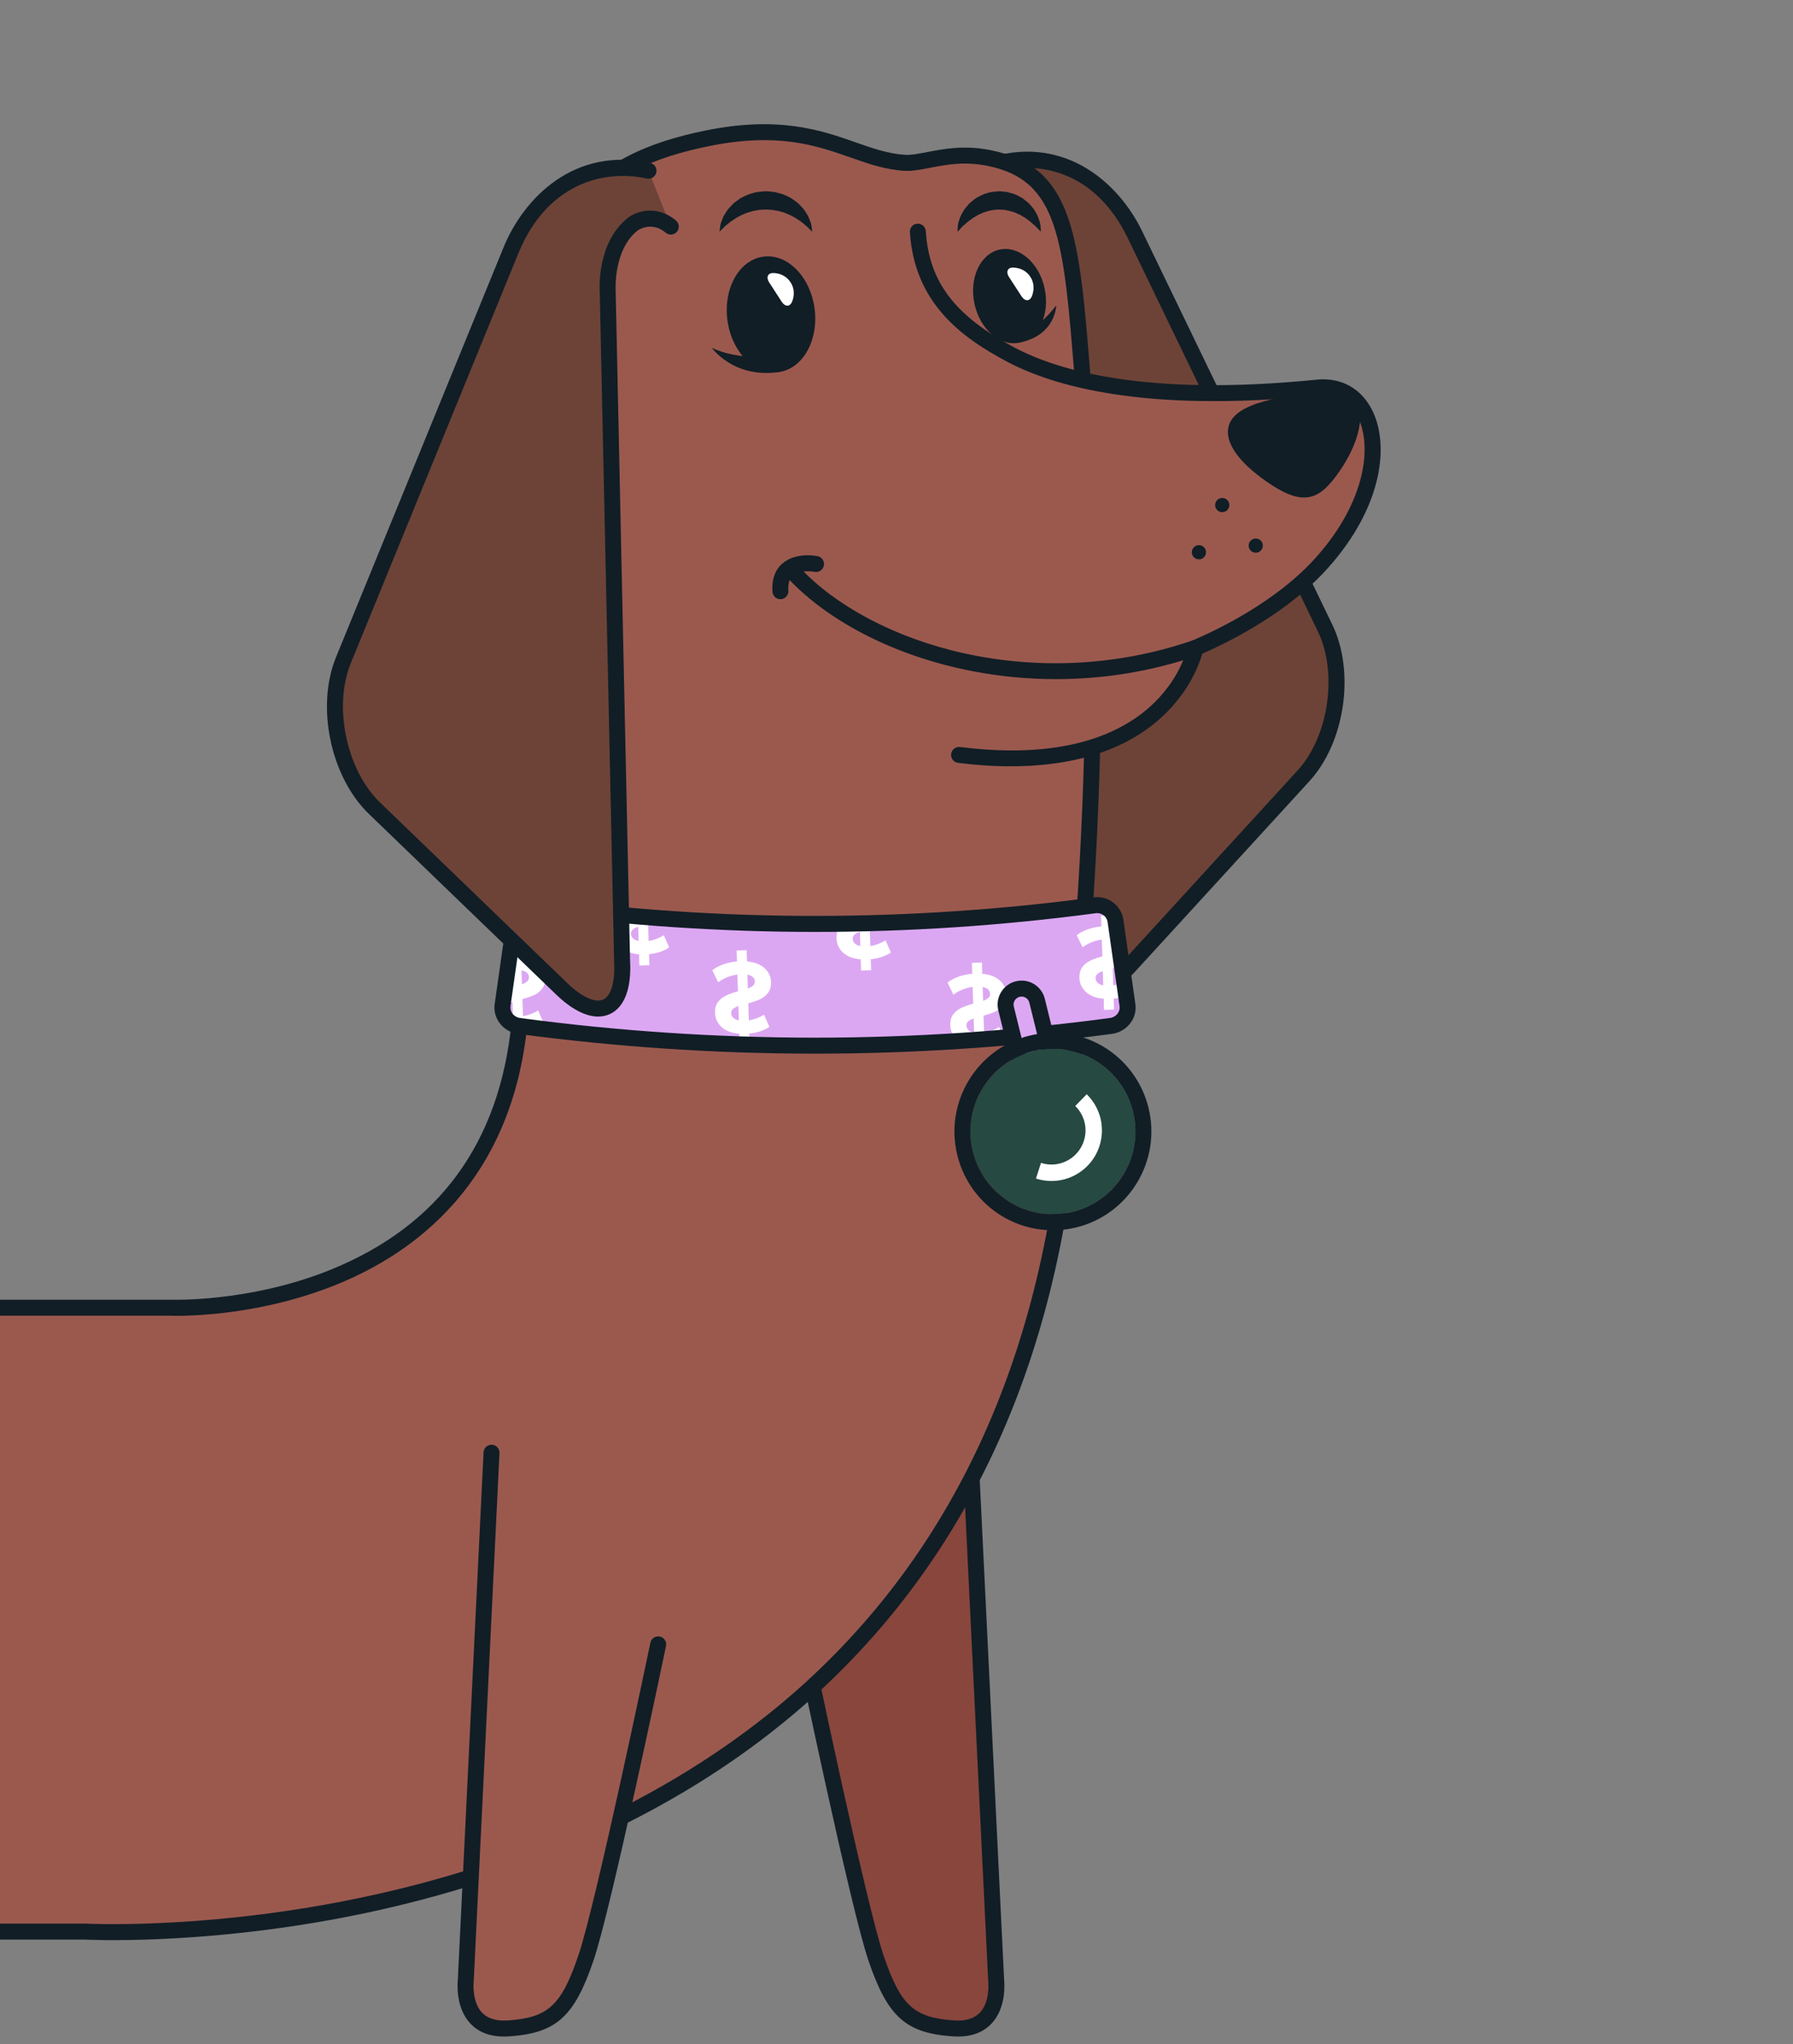 <svg width="401" height="457" viewBox="0 0 401 457" fill="none" xmlns="http://www.w3.org/2000/svg">
<rect x="0" y="0" width="401" height="457" fill="#808080" stroke="none"/>
<g clip-path="url(#clip0_2004_104)">
<path d="M217.032 324.789L222.794 442.87C222.794 442.87 224.158 454.244 213.217 453.491C203.474 452.823 199.951 449.602 195.919 437.759C191.885 425.916 179.755 367.632 179.755 367.632" fill="#89463D"/>
<path d="M214.24 455.314C217.403 455.314 219.922 454.347 221.738 452.431C225.08 448.906 224.648 443.457 224.573 442.729L218.814 324.701C218.766 323.715 217.943 322.95 216.946 323.003C215.962 323.051 215.204 323.89 215.251 324.876L221.012 442.957C221.014 443 221.018 443.042 221.023 443.083C221.027 443.121 221.496 447.51 219.141 449.98C217.878 451.304 215.931 451.888 213.341 451.707C204.361 451.091 201.42 448.376 197.608 437.18C193.656 425.577 181.623 367.848 181.502 367.267C181.301 366.3 180.355 365.683 179.392 365.882C178.428 366.084 177.81 367.031 178.01 367.997C178.507 370.381 190.209 426.525 194.233 438.336C198.514 450.911 202.57 454.552 213.097 455.274C213.486 455.3 213.868 455.314 214.24 455.314Z" fill="#111E26"/>
<path d="M116.164 228.899C109.537 295.217 38.19 292.368 38.19 292.368H-128.076C-128.076 292.368 -172.313 289.759 -198.625 337.284C-222.68 380.731 -206.902 434.994 -160.387 442.982C-160.387 442.982 -168.188 444.958 -165.802 455.489C-163.462 465.817 -111.247 460.468 -82.194 459.501C-51.369 458.476 -48.298 444.634 -59.837 437.789C-71.375 430.947 -123.416 431.89 -123.416 431.89L-123.976 431.846H18.88C18.88 431.846 237.235 444.345 240.421 228.9" fill="#9B594E"/>
<path d="M-137.392 463.529C-127.329 463.529 -115.076 462.955 -101.105 462.197C-94.24 461.825 -87.756 461.472 -82.135 461.286C-57.775 460.475 -53.042 452.155 -52.137 448.616C-50.979 444.082 -53.518 439.459 -58.928 436.25C-60.671 435.216 -63.252 434.353 -66.394 433.633H18.88C19.026 433.644 43.913 434.974 76.498 428.758C106.605 423.012 149.678 409.462 183.902 377.542C221.65 342.335 241.265 292.334 242.203 228.924C242.217 227.938 241.431 227.126 240.446 227.111C239.491 227.089 238.651 227.885 238.636 228.872C237.714 291.258 218.488 340.391 181.491 374.906C162.959 392.196 129.603 414.961 75.937 425.225C43.758 431.378 19.227 430.073 18.981 430.061L-114.337 430.058C-116.151 430.051 -117.754 430.052 -119.097 430.058H-123.977C-124.935 430.058 -125.722 430.816 -125.76 431.776C-125.797 432.735 -125.071 433.552 -124.117 433.627L-123.556 433.671C-123.498 433.675 -123.435 433.677 -123.385 433.676C-122.869 433.669 -71.721 432.819 -60.747 439.327C-56.777 441.681 -54.851 444.823 -55.593 447.73C-56.726 452.166 -64.324 457.117 -82.253 457.714C-87.912 457.903 -94.415 458.254 -101.297 458.628C-115.277 459.386 -131.12 460.245 -143.405 459.863C-161.2 459.311 -163.78 456.344 -164.064 455.093C-166.04 446.362 -160.201 444.777 -159.951 444.715C-159.133 444.508 -158.572 443.757 -158.605 442.912C-158.639 442.067 -159.257 441.361 -160.086 441.22C-178.606 438.04 -193.265 426.97 -201.363 410.051C-211.519 388.832 -209.873 361.281 -197.066 338.15C-183.78 314.153 -165.784 303.473 -153.025 298.739C-139.164 293.598 -128.289 294.147 -128.179 294.153C-128.146 294.155 -128.11 294.156 -128.076 294.156H38.19C38.865 294.183 56.556 294.794 75.361 287.159C92.847 280.061 114.426 264.221 117.938 229.077C118.036 228.095 117.321 227.219 116.341 227.121C115.356 227.027 114.487 227.738 114.388 228.72C111.711 255.512 98.13 274.058 74.022 283.845C55.924 291.193 38.436 290.587 38.262 290.582L-128.027 290.581C-129 290.53 -139.937 290.106 -154.099 295.326C-167.474 300.256 -186.327 311.388 -200.184 336.417C-213.542 360.544 -215.226 389.351 -204.579 411.598C-196.614 428.241 -182.682 439.56 -165.054 443.841C-167.148 445.956 -168.955 449.646 -167.543 455.885C-166.221 461.713 -155.268 463.528 -137.392 463.529Z" fill="#111E26"/>
<path d="M222.396 36.768C238.023 32.316 248.985 42.445 253.812 52.429L296.362 140.428C301.187 150.413 299.015 165.268 291.532 173.444L252.742 215.81C245.258 223.986 239.101 221.596 239.057 210.504L233.046 62.69C233.046 62.69 233.108 52.764 226.559 48.295C225.293 47.431 221.534 46.243 218.249 49.381" fill="#6D4337"/>
<path d="M244.68 222.459C247.537 222.459 250.786 220.592 254.056 217.019L292.847 174.653C300.799 165.965 303.097 150.262 297.968 139.65L255.417 51.65C250.29 41.048 238.438 30.338 221.909 35.049C220.961 35.319 220.412 36.308 220.681 37.258C220.95 38.207 221.939 38.76 222.884 38.488C232.322 35.8 244.977 38.255 252.208 53.209L294.758 141.209C299.226 150.456 297.148 164.665 290.218 172.236L251.428 214.603C248.429 217.878 245.557 219.419 243.754 218.716C241.948 218.015 240.859 214.943 240.841 210.497L234.828 62.619C234.832 62.258 234.814 51.767 227.562 46.819C225.401 45.345 220.811 44.467 217.018 48.09C216.304 48.771 216.278 49.902 216.958 50.617C217.637 51.332 218.765 51.361 219.479 50.677C222.43 47.859 225.525 49.754 225.555 49.775C231.222 53.642 231.263 62.594 231.262 62.684L237.275 210.578C237.298 216.664 239.142 220.762 242.466 222.052C243.171 222.324 243.911 222.459 244.68 222.459Z" fill="#111E26"/>
<path d="M116.164 228.899C124.062 161.92 121.548 145.736 119.193 93.696C117.255 50.899 130.877 36.452 158.24 30.911C182.278 26.044 190.411 35.672 202.326 36.4C206.615 36.661 212.467 33.611 221.071 35.302C239.942 39.01 239.691 55.219 242.84 93.474C242.84 93.474 248.237 157.049 239.941 233.445" fill="#9B594E"/>
<path d="M239.944 235.233C240.842 235.233 241.615 234.555 241.715 233.638C249.935 157.946 244.673 93.959 244.619 93.322C244.379 90.413 244.159 87.629 243.949 84.968C241.358 52.193 240.176 37.234 221.416 33.548C215.596 32.404 211.017 33.291 207.338 34.004C205.422 34.376 203.773 34.692 202.435 34.615C198.661 34.384 195.291 33.202 191.387 31.833C183.771 29.162 174.291 25.838 157.887 29.159C132.072 34.385 115.311 47.374 117.411 93.776C117.72 100.61 118.032 106.826 118.323 112.62C120.263 151.256 121.237 170.65 114.393 228.686C114.277 229.667 114.977 230.556 115.955 230.671C116.939 230.786 117.82 230.087 117.935 229.106C124.815 170.769 123.836 151.276 121.885 112.439C121.595 106.65 121.283 100.441 120.973 93.614C118.981 49.604 133.89 37.663 158.593 32.662C174.037 29.535 182.628 32.549 190.207 35.206C194.188 36.603 197.949 37.922 202.217 38.182C204.001 38.293 205.86 37.931 208.013 37.513C211.564 36.824 215.59 36.044 220.728 37.054C236.832 40.219 237.875 53.4 240.391 85.249C240.602 87.913 240.822 90.701 241.063 93.619C241.117 94.257 246.348 157.919 238.168 233.249C238.062 234.231 238.768 235.112 239.748 235.22C239.814 235.229 239.879 235.233 239.944 235.233Z" fill="#111E26"/>
<path d="M205.272 51.79C206.149 65.23 213.778 72.739 225.997 79.247C248.988 91.488 286.701 87.437 294.708 86.657C308.733 85.293 313.338 107.159 294.515 127.037C288.952 132.916 279.442 139.688 267.37 144.85L267.368 144.849C267.368 144.849 261.58 174.698 214.489 168.783" fill="#9B594E"/>
<path d="M226.043 171.323C237.668 171.323 250.487 168.883 259.791 160.353C266 154.661 268.225 148.476 268.883 146.142C279.756 141.383 289.534 134.896 295.809 128.267C308.984 114.354 310.903 99.96 306.96 91.865C304.538 86.891 300.015 84.342 294.536 84.876L293.936 84.936C256.648 88.605 236.864 83.008 226.833 77.668C213.525 70.58 207.793 63.049 207.05 51.672C206.986 50.688 206.137 49.936 205.154 50.005C204.172 50.069 203.427 50.92 203.491 51.905C204.528 67.771 215.025 75.427 225.159 80.824C235.624 86.396 256.11 92.249 294.285 88.492L294.88 88.434C298.844 88.052 301.996 89.823 303.754 93.433C307.045 100.191 305.155 113.204 293.222 125.805C287.124 132.249 277.467 138.581 266.72 143.184C266.673 143.203 266.627 143.223 266.582 143.246C266.082 143.493 265.725 143.959 265.618 144.507C265.388 145.653 259.46 172.63 214.712 167.007C213.734 166.884 212.843 167.579 212.721 168.559C212.599 169.539 213.292 170.432 214.269 170.555C217.897 171.012 221.895 171.323 226.043 171.323Z" fill="#111E26"/>
<path d="M273.349 114.51C272.471 114.51 271.76 113.797 271.76 112.918C271.76 112.038 272.471 111.325 273.349 111.325C274.226 111.325 274.938 112.038 274.938 112.918C274.938 113.797 274.226 114.51 273.349 114.51Z" fill="#111E26"/>
<path d="M268.136 125.06C267.259 125.06 266.549 124.347 266.549 123.468C266.549 122.589 267.259 121.877 268.136 121.877C269.013 121.877 269.724 122.589 269.724 123.468C269.724 124.347 269.013 125.06 268.136 125.06Z" fill="#111E26"/>
<path d="M280.845 123.575C279.968 123.575 279.258 122.863 279.258 121.984C279.258 121.106 279.968 120.394 280.845 120.394C281.721 120.394 282.432 121.106 282.432 121.984C282.432 122.863 281.721 123.575 280.845 123.575Z" fill="#111E26"/>
<path d="M297.383 87.712C297.383 87.712 285.047 87.931 278.476 91.32C271.905 94.714 274.184 100.901 281.856 106.647C289.524 112.394 293.653 112.712 297.778 107.737C305.174 98.818 307.552 86.783 297.383 87.712Z" fill="#111E26"/>
<path d="M170.719 57.377C176.102 56.659 181.232 61.857 182.178 68.985C183.123 76.113 179.526 82.474 174.144 83.191C168.761 83.908 163.63 78.711 162.685 71.582C161.739 64.454 165.336 58.094 170.719 57.377Z" fill="#111E26"/>
<path d="M230.751 66.023C232.763 68.656 231.464 71.578 231.464 71.578C230.922 72.794 229.704 72.777 228.756 71.538L224.918 66.51C223.969 65.271 224.273 64.088 225.588 63.883C225.591 63.882 228.739 63.386 230.751 66.023Z" fill="white"/>
<path d="M159.193 77.753C159.193 77.753 164.026 84.639 174.133 83.188L173.033 79.623C173.033 79.623 165.213 80.663 159.193 77.753Z" fill="#111E26"/>
<path d="M236.162 151.836C246.472 151.836 257.238 150.225 267.949 146.541C268.882 146.22 269.377 145.204 269.057 144.27C268.738 143.335 267.723 142.839 266.791 143.16C231.144 155.419 194.915 143.961 178.928 126.954C178.252 126.235 177.125 126.201 176.406 126.878C175.69 127.555 175.656 128.687 176.331 129.405C188.242 142.075 210.8 151.836 236.162 151.836Z" fill="#111E26"/>
<path d="M227.98 76.603C223.641 77.523 219.141 73.612 217.928 67.866C216.715 62.121 219.249 56.718 223.588 55.798C227.927 54.878 232.427 58.79 233.64 64.535C234.852 70.28 232.319 75.683 227.98 76.603Z" fill="#111E26"/>
<path d="M176.805 63.114C178.279 65.382 177.04 67.681 177.04 67.681C176.524 68.639 175.533 68.549 174.839 67.48L172.026 63.146C171.332 62.079 171.651 61.135 172.737 61.05C172.737 61.05 175.331 60.843 176.805 63.114Z" fill="white"/>
<path d="M230.434 61.892C231.908 64.161 230.669 66.459 230.669 66.459C230.153 67.417 229.162 67.327 228.468 66.259L225.655 61.925C224.961 60.858 225.28 59.914 226.366 59.829C226.366 59.829 228.96 59.622 230.434 61.892Z" fill="white"/>
<path d="M236.219 68.294C236.219 68.294 236.153 74.948 227.98 76.593L227.84 74.415C227.84 74.415 231.552 74.395 236.219 68.294Z" fill="#111E26"/>
<path d="M174.536 133.967C174.576 133.967 174.615 133.966 174.655 133.963C175.638 133.898 176.383 133.046 176.317 132.062C176.213 130.479 176.536 129.378 177.304 128.698C178.66 127.498 181.275 127.678 182.168 127.85C183.134 128.034 184.068 127.403 184.256 126.437C184.443 125.47 183.819 124.534 182.855 124.343C182.353 124.242 177.869 123.444 174.956 126.006C173.317 127.448 172.577 129.565 172.757 132.298C172.821 133.242 173.604 133.967 174.536 133.967Z" fill="#111E26"/>
<path d="M160.924 51.79C160.924 51.79 161.265 51.496 161.79 50.947C161.923 50.815 162.056 50.644 162.229 50.504C162.411 50.373 162.578 50.222 162.763 50.072C162.942 49.926 163.131 49.771 163.331 49.607C163.552 49.461 163.783 49.307 164.026 49.146C164.471 48.798 165.024 48.529 165.569 48.234C165.83 48.069 166.134 47.961 166.433 47.845C166.741 47.744 167.012 47.567 167.334 47.489C167.655 47.412 167.97 47.316 168.285 47.217C168.595 47.1 168.945 47.11 169.268 47.029C169.918 46.862 170.609 46.915 171.281 46.839C170.972 46.826 171.2 46.836 171.134 46.834L171.144 46.835L171.163 46.837L171.202 46.839L171.28 46.843L171.434 46.853L171.744 46.872L172.362 46.911C172.551 46.933 172.81 46.921 172.941 46.958L173.377 47.048L173.816 47.125C173.964 47.136 174.115 47.157 174.276 47.22C174.592 47.318 174.905 47.417 175.226 47.493C175.548 47.569 175.819 47.749 176.126 47.849C176.425 47.965 176.729 48.072 176.99 48.238C177.535 48.533 178.088 48.801 178.532 49.149C178.775 49.309 179.007 49.464 179.229 49.61C179.435 49.781 179.63 49.945 179.813 50.098C180.186 50.412 180.545 50.683 180.777 50.957C181.288 51.477 181.641 51.788 181.641 51.788C181.641 51.788 181.625 51.355 181.494 50.575C181.454 50.383 181.432 50.155 181.364 49.928C181.297 49.701 181.195 49.468 181.097 49.207C180.993 48.946 180.882 48.667 180.766 48.373C180.62 48.096 180.436 47.823 180.254 47.524C180.058 47.238 179.878 46.905 179.624 46.628C179.363 46.349 179.094 46.06 178.816 45.764C178.546 45.447 178.2 45.216 177.855 44.953C177.506 44.701 177.155 44.417 176.756 44.208C175.955 43.8 175.125 43.362 174.078 43.146L173.32 42.957C173.053 42.886 172.894 42.899 172.675 42.871L172.058 42.814L171.749 42.787L171.595 42.772L171.518 42.765L171.285 42.753C170.313 42.852 169.326 42.846 168.408 43.166C167.467 43.369 166.616 43.798 165.816 44.212C165.415 44.419 165.067 44.705 164.717 44.957C164.373 45.22 164.025 45.45 163.757 45.768C163.476 46.066 163.2 46.348 162.951 46.631C162.696 46.908 162.515 47.24 162.321 47.527C162.138 47.827 161.954 48.097 161.808 48.377C161.686 48.678 161.57 48.965 161.461 49.234C161.359 49.499 161.258 49.737 161.19 49.965C161.123 50.19 161.11 50.398 161.073 50.585C160.949 51.339 160.924 51.79 160.924 51.79Z" fill="#111E26"/>
<path d="M214.142 51.789C214.142 51.789 214.461 51.508 214.944 50.98C215.064 50.848 215.197 50.702 215.341 50.542C215.495 50.413 215.662 50.272 215.84 50.121C216.178 49.825 216.516 49.502 216.979 49.199C217.188 49.042 217.406 48.878 217.631 48.71C217.882 48.575 218.123 48.426 218.372 48.281C218.498 48.209 218.619 48.132 218.739 48.052L219.144 47.875C219.42 47.766 219.676 47.621 219.948 47.505C220.53 47.354 221.073 47.103 221.677 47.038C222.255 46.874 222.867 46.911 223.464 46.842C223.121 46.827 223.375 46.839 223.299 46.836L223.308 46.837L223.327 46.838L223.362 46.84L223.435 46.845L223.579 46.855L223.869 46.875L224.447 46.916C224.891 46.925 225.07 47.011 225.332 47.06C225.814 47.105 226.407 47.356 226.976 47.509C227.25 47.625 227.504 47.771 227.78 47.88L228.184 48.057L228.55 48.286C228.804 48.433 229.051 48.576 229.291 48.715C229.516 48.885 229.734 49.047 229.943 49.204C230.4 49.499 230.757 49.846 231.098 50.152C231.274 50.302 231.433 50.45 231.599 50.581C231.739 50.73 231.869 50.866 231.984 50.99C232.456 51.491 232.784 51.791 232.784 51.791C232.784 51.791 232.796 51.381 232.716 50.641C232.694 50.455 232.669 50.249 232.641 50.025C232.591 49.808 232.516 49.581 232.442 49.33C232.292 48.828 232.104 48.255 231.764 47.696C231.606 47.407 231.433 47.108 231.244 46.801C231.025 46.52 230.783 46.237 230.534 45.939C230.294 45.631 230.009 45.352 229.684 45.099C229.37 44.833 229.036 44.572 228.687 44.317C227.922 43.903 227.185 43.419 226.156 43.183C225.678 43.051 225.123 42.88 224.79 42.88L224.213 42.821L223.925 42.792L223.78 42.777L223.708 42.77L223.462 42.757C222.52 42.85 221.563 42.87 220.686 43.206C219.777 43.421 218.993 43.905 218.24 44.322C217.889 44.576 217.557 44.839 217.242 45.104C216.918 45.358 216.633 45.634 216.393 45.944C216.144 46.242 215.902 46.523 215.684 46.805C215.494 47.112 215.321 47.411 215.163 47.699C214.828 48.25 214.623 48.847 214.468 49.358C214.391 49.614 214.316 49.845 214.266 50.062C214.244 50.276 214.222 50.473 214.203 50.651C214.139 51.363 214.142 51.789 214.142 51.789Z" fill="#111E26"/>
<mask id="mask0_2004_104" style="mask-type:luminance" maskUnits="userSpaceOnUse" x="112" y="202" width="141" height="32">
<path d="M252.157 224.735C252.475 226.96 250.805 229.058 248.439 229.374C204.528 235.249 160.03 235.249 116.119 229.374C113.752 229.058 112.082 226.96 112.401 224.735C113.295 218.451 114.186 212.165 115.08 205.879C115.398 203.654 117.482 202.098 119.712 202.395C161.238 207.951 203.32 207.951 244.846 202.395C247.076 202.098 249.159 203.654 249.478 205.879C250.371 212.164 251.263 218.451 252.157 224.735Z" fill="white"/>
</mask>
<g mask="url(#mask0_2004_104)">
<path d="M252.157 224.735C252.475 226.96 250.805 229.058 248.439 229.374C204.528 235.249 160.03 235.249 116.119 229.374C113.752 229.058 112.082 226.96 112.401 224.735C113.295 218.451 114.186 212.165 115.08 205.879C115.398 203.654 117.482 202.098 119.712 202.395C161.238 207.951 203.32 207.951 244.846 202.395C247.076 202.098 249.159 203.654 249.478 205.879C250.371 212.164 251.263 218.451 252.157 224.735Z" fill="#DCA7F2"/>
</g>
<mask id="mask1_2004_104" style="mask-type:luminance" maskUnits="userSpaceOnUse" x="112" y="202" width="141" height="32">
<path d="M252.157 224.735C252.475 226.96 250.805 229.058 248.439 229.374C204.528 235.249 160.03 235.249 116.119 229.374C113.752 229.058 112.082 226.96 112.401 224.735C113.295 218.451 114.186 212.165 115.08 205.879C115.398 203.654 117.482 202.098 119.712 202.395C161.238 207.951 203.32 207.951 244.846 202.395C247.076 202.098 249.159 203.654 249.478 205.879C250.371 212.164 251.263 218.451 252.157 224.735Z" fill="white"/>
</mask>
<g mask="url(#mask1_2004_104)">
<path d="M170.871 226.85L172.076 229.576C170.904 230.376 169.405 230.88 167.572 231.087L167.648 233.534L165.41 233.604L165.334 231.113C163.623 230.971 162.302 230.469 161.371 229.608C160.44 228.745 159.954 227.692 159.916 226.45C159.884 225.449 160.107 224.636 160.58 224.014C161.058 223.393 161.655 222.914 162.374 222.576C163.096 222.238 163.983 221.927 165.037 221.641L164.917 217.889C164.114 217.992 163.335 218.194 162.581 218.504C161.83 218.814 161.178 219.184 160.621 219.619L159.306 216.919C159.902 216.423 160.694 215.99 161.685 215.632C162.674 215.27 163.722 215.045 164.826 214.951L164.748 212.502L166.988 212.433L167.066 214.947C168.76 215.102 170.069 215.606 170.994 216.452C171.917 217.297 172.399 218.336 172.437 219.562C172.468 220.55 172.246 221.356 171.77 221.977C171.297 222.6 170.704 223.075 169.989 223.405C169.275 223.734 168.396 224.034 167.36 224.306L167.477 228.124C168.64 227.953 169.77 227.526 170.871 226.85ZM165.14 224.939C164.605 225.12 164.2 225.338 163.924 225.585C163.65 225.833 163.516 226.145 163.527 226.519C163.54 226.906 163.684 227.245 163.967 227.525C164.242 227.808 164.666 228.011 165.239 228.129L165.14 224.939ZM168.436 220.343C168.703 220.092 168.834 219.783 168.821 219.409C168.811 219.033 168.664 218.717 168.386 218.455C168.11 218.194 167.702 218.011 167.159 217.909L167.255 221.009C167.775 220.812 168.169 220.589 168.436 220.343Z" fill="white"/>
<path d="M198.046 210.225L199.25 212.951C198.079 213.753 196.58 214.258 194.743 214.463L194.822 216.91L192.584 216.981L192.505 214.487C190.797 214.347 189.474 213.846 188.543 212.984C187.615 212.12 187.128 211.069 187.089 209.827C187.057 208.824 187.28 208.012 187.754 207.391C188.23 206.77 188.827 206.291 189.548 205.953C190.27 205.615 191.156 205.302 192.209 205.018L192.091 201.266C191.285 201.366 190.508 201.57 189.755 201.879C189.003 202.189 188.351 202.56 187.794 202.996L186.479 200.296C187.075 199.8 187.867 199.368 188.858 199.009C189.848 198.648 190.897 198.421 192 198.328L191.921 195.879L194.161 195.811L194.24 198.325C195.934 198.48 197.242 198.982 198.169 199.828C199.09 200.675 199.57 201.714 199.61 202.939C199.642 203.927 199.418 204.733 198.944 205.354C198.471 205.977 197.878 206.453 197.164 206.78C196.447 207.111 195.571 207.411 194.532 207.683L194.652 211.499C195.815 211.328 196.944 210.901 198.046 210.225ZM192.315 208.315C191.78 208.496 191.373 208.712 191.099 208.962C190.825 209.208 190.689 209.519 190.701 209.894C190.715 210.283 190.859 210.621 191.14 210.903C191.417 211.186 191.839 211.386 192.413 211.504L192.315 208.315ZM195.611 203.72C195.878 203.469 196.007 203.158 195.996 202.784C195.985 202.41 195.837 202.093 195.559 201.831C195.285 201.57 194.877 201.387 194.332 201.286L194.43 204.385C194.949 204.187 195.341 203.966 195.611 203.72Z" fill="white"/>
<path d="M148.458 209.098L149.662 211.823C148.491 212.625 146.992 213.13 145.159 213.336L145.237 215.784L142.999 215.854L142.92 213.361C141.21 213.221 139.889 212.719 138.958 211.858C138.028 210.993 137.541 209.942 137.502 208.7C137.471 207.697 137.694 206.886 138.167 206.265C138.645 205.645 139.241 205.166 139.961 204.827C140.683 204.487 141.57 204.175 142.624 203.891L142.505 200.139C141.702 200.239 140.923 200.444 140.171 200.753C139.418 201.063 138.766 201.434 138.209 201.87L136.894 199.171C137.491 198.673 138.282 198.241 139.273 197.884C140.262 197.521 141.31 197.294 142.414 197.202L142.338 194.753L144.578 194.685L144.653 197.198C146.347 197.354 147.658 197.855 148.584 198.701C149.506 199.549 149.986 200.588 150.025 201.813C150.057 202.801 149.834 203.607 149.358 204.228C148.886 204.851 148.292 205.327 147.577 205.654C146.863 205.985 145.984 206.285 144.948 206.558L145.065 210.374C146.229 210.201 147.359 209.774 148.458 209.098ZM142.727 207.188C142.193 207.37 141.788 207.585 141.513 207.836C141.237 208.08 141.103 208.392 141.113 208.766C141.126 209.156 141.273 209.495 141.553 209.775C141.828 210.057 142.252 210.259 142.826 210.376L142.727 207.188ZM146.023 202.594C146.292 202.342 146.421 202.031 146.409 201.657C146.398 201.283 146.252 200.968 145.974 200.704C145.698 200.444 145.29 200.261 144.747 200.16L144.843 203.259C145.362 203.06 145.755 202.839 146.023 202.594Z" fill="white"/>
<path d="M120.349 225.901L121.554 228.627C120.383 229.429 118.884 229.934 117.049 230.14L117.128 232.587L114.89 232.658L114.811 230.164C113.101 230.025 111.78 229.522 110.849 228.661C109.919 227.796 109.432 226.745 109.393 225.503C109.363 224.5 109.585 223.69 110.058 223.067C110.536 222.447 111.133 221.967 111.851 221.629C112.574 221.291 113.462 220.978 114.515 220.694L114.395 216.942C113.591 217.042 112.814 217.246 112.061 217.555C111.307 217.865 110.657 218.236 110.099 218.672L108.785 215.973C109.381 215.475 110.173 215.043 111.163 214.686C112.152 214.323 113.201 214.096 114.305 214.004L114.228 211.556L116.468 211.487L116.545 214.001C118.239 214.156 119.549 214.658 120.476 215.504C121.397 216.351 121.877 217.39 121.917 218.616C121.949 219.604 121.725 220.41 121.249 221.031C120.777 221.654 120.183 222.13 119.469 222.457C118.754 222.788 117.876 223.088 116.839 223.361L116.957 227.176C118.119 227.004 119.25 226.577 120.349 225.901ZM114.618 223.992C114.082 224.174 113.678 224.389 113.404 224.639C113.127 224.884 112.994 225.197 113.004 225.57C113.017 225.96 113.165 226.298 113.444 226.579C113.72 226.861 114.144 227.062 114.716 227.18L114.618 223.992ZM117.915 219.396C118.184 219.145 118.313 218.834 118.3 218.46C118.29 218.086 118.143 217.77 117.865 217.507C117.588 217.246 117.181 217.063 116.638 216.962L116.734 220.062C117.253 219.863 117.647 219.642 117.915 219.396Z" fill="white"/>
<path d="M223.483 229.609L224.688 232.335C223.519 233.137 222.018 233.639 220.181 233.847L220.26 236.294L218.022 236.363L217.942 233.871C216.233 233.729 214.913 233.229 213.984 232.366C213.052 231.503 212.565 230.452 212.526 229.207C212.496 228.206 212.717 227.396 213.193 226.774C213.667 226.153 214.264 225.672 214.985 225.336C215.707 224.998 216.593 224.685 217.646 224.399L217.53 220.649C216.723 220.75 215.945 220.954 215.193 221.263C214.441 221.573 213.789 221.942 213.234 222.38L211.917 219.677C212.513 219.183 213.307 218.751 214.298 218.39C215.288 218.03 216.335 217.803 217.44 217.709L217.361 215.262L219.599 215.193L219.678 217.707C221.374 217.861 222.68 218.364 223.607 219.21C224.528 220.057 225.008 221.096 225.048 222.321C225.08 223.309 224.858 224.116 224.385 224.735C223.911 225.359 223.316 225.833 222.602 226.162C221.885 226.492 221.009 226.793 219.97 227.064L220.092 230.881C221.254 230.712 222.381 230.285 223.483 229.609ZM217.752 227.7C217.219 227.882 216.81 228.097 216.538 228.345C216.262 228.592 216.128 228.905 216.138 229.278C216.152 229.668 216.297 230.004 216.577 230.286C216.854 230.569 217.278 230.77 217.851 230.888L217.752 227.7ZM221.048 223.102C221.317 222.853 221.446 222.542 221.433 222.169C221.422 221.795 221.276 221.478 220.998 221.216C220.722 220.955 220.314 220.771 219.771 220.669L219.866 223.77C220.386 223.571 220.778 223.349 221.048 223.102Z" fill="white"/>
<path d="M251.49 215.58C250.776 215.909 249.897 216.212 248.86 216.484L248.98 220.3C250.144 220.129 251.271 219.702 252.371 219.025L253.575 221.751C252.406 222.553 250.905 223.054 249.071 223.262L249.15 225.709L246.912 225.779L246.832 223.288C245.122 223.145 243.803 222.644 242.872 221.782C241.94 220.919 241.453 219.866 241.414 218.624C241.385 217.623 241.606 216.813 242.081 216.191C242.557 215.57 243.154 215.089 243.873 214.753C244.596 214.413 245.483 214.101 246.536 213.815L246.418 210.063C245.612 210.167 244.835 210.37 244.082 210.679C243.329 210.989 242.678 211.359 242.123 211.797L240.806 209.095C241.402 208.598 242.196 208.169 243.187 207.808C244.175 207.448 245.222 207.221 246.328 207.127L246.251 204.678L248.489 204.61L248.566 207.126C250.262 207.28 251.57 207.783 252.496 208.628C253.418 209.476 253.897 210.515 253.937 211.739C253.968 212.727 253.747 213.534 253.272 214.153C252.8 214.777 252.204 215.25 251.49 215.58ZM246.64 217.113C246.107 217.297 245.7 217.513 245.428 217.761C245.15 218.007 245.015 218.32 245.026 218.694C245.038 219.084 245.187 219.42 245.467 219.701C245.742 219.984 246.168 220.187 246.738 220.304L246.64 217.113ZM249.887 210.631C249.611 210.369 249.203 210.188 248.662 210.085L248.755 213.184C249.274 212.987 249.668 212.763 249.936 212.518C250.207 212.269 250.336 211.957 250.321 211.583C250.312 211.209 250.167 210.892 249.887 210.631Z" fill="white"/>
</g>
<path d="M182.278 235.567C204.403 235.567 226.743 234.08 248.674 231.145C250.313 230.926 251.816 230.056 252.798 228.757C253.738 227.511 254.138 225.992 253.922 224.48L251.242 205.625C250.794 202.488 247.847 200.195 244.609 200.622C224.021 203.377 203.05 204.773 182.278 204.773C161.505 204.773 140.535 203.377 119.947 200.622C116.702 200.188 113.762 202.487 113.313 205.623L110.634 224.482C110.417 225.992 110.817 227.511 111.758 228.757C112.739 230.055 114.242 230.926 115.882 231.145C137.813 234.08 160.152 235.567 182.278 235.567ZM245.392 204.145C246.553 204.145 247.55 204.999 247.712 206.131L250.391 224.987C250.472 225.548 250.316 226.118 249.954 226.598C249.543 227.141 248.905 227.508 248.203 227.6C226.427 230.514 204.247 231.991 182.278 231.991C160.308 231.991 138.128 230.514 116.353 227.601C115.65 227.507 115.012 227.141 114.601 226.598C114.239 226.118 114.085 225.548 114.164 224.988L116.843 206.13C117.019 204.899 118.194 203.994 119.475 204.167C140.219 206.942 161.349 208.349 182.278 208.349C203.207 208.349 224.337 206.942 245.08 204.167C245.185 204.152 245.289 204.145 245.392 204.145Z" fill="#111E26"/>
<path d="M232.557 241.162C230.641 241.637 228.704 240.466 228.23 238.546L225.003 225.461C224.527 223.541 225.7 221.603 227.614 221.126C229.529 220.651 231.464 221.822 231.942 223.743L235.169 236.824C235.643 238.746 234.473 240.687 232.557 241.162Z" fill="#DCA7F2"/>
<path d="M231.697 243.055C232.13 243.055 232.564 243.001 232.987 242.897C235.852 242.187 237.61 239.271 236.902 236.397L233.674 223.315C233.077 220.91 230.939 219.232 228.476 219.232C228.043 219.232 227.609 219.285 227.186 219.39C225.797 219.737 224.625 220.603 223.886 221.828C223.145 223.056 222.927 224.5 223.273 225.893L226.499 238.976C227.092 241.377 229.23 243.055 231.697 243.055ZM228.476 222.808C229.298 222.808 230.012 223.371 230.212 224.176L233.439 237.254C233.676 238.213 233.088 239.19 232.13 239.427C231.176 239.663 230.196 239.06 229.963 238.117L226.736 225.033C226.621 224.567 226.693 224.087 226.941 223.677C227.188 223.268 227.581 222.977 228.047 222.861C228.186 222.825 228.331 222.808 228.476 222.808Z" fill="#111E26"/>
<path d="M253.398 248.535C255.844 258.454 249.804 268.479 239.91 270.931C230.019 273.383 220.014 267.333 217.565 257.416C215.121 247.502 221.158 237.476 231.051 235.021C240.946 232.569 250.951 238.624 253.398 248.535Z" fill="#264942"/>
<path d="M235.494 234.477C234.028 234.477 232.538 234.653 231.051 235.021C221.158 237.475 215.12 247.502 217.565 257.416C219.645 265.841 227.181 271.477 235.466 271.477C236.932 271.477 238.422 271.3 239.909 270.932C249.803 268.481 255.844 258.455 253.397 248.536C251.319 240.113 243.783 234.477 235.494 234.477ZM235.494 230.902C245.636 230.902 254.422 237.8 256.86 247.677C259.774 259.492 252.554 271.481 240.765 274.402C239.026 274.833 237.243 275.052 235.465 275.052C225.325 275.052 216.54 268.153 214.101 258.275C211.188 246.463 218.407 234.474 230.193 231.552C231.934 231.12 233.716 230.902 235.494 230.902Z" fill="#111E26"/>
<path d="M244.836 258.557C242.63 262.219 238.438 264.468 233.927 263.967C233.169 263.881 232.418 263.726 231.693 263.488L232.818 259.991C233.307 260.148 233.814 260.256 234.326 260.315C238.498 260.778 242.264 257.754 242.726 253.576C242.989 251.228 242.166 248.927 240.477 247.274L243.037 244.644C245.539 247.092 246.757 250.492 246.374 253.981C246.187 255.652 245.643 257.203 244.83 258.562L244.836 258.557Z" fill="white"/>
<path d="M145.041 38.172C128.966 34.658 118.522 45.59 114.271 55.987L76.794 147.632C72.544 158.03 75.675 172.908 83.753 180.699L125.63 221.077C133.71 228.867 139.783 226.064 139.13 214.846L135.91 65.049C135.91 65.049 135.222 55.02 141.561 50.088C142.787 49.134 146.511 47.697 150.029 50.662" fill="#6D4337"/>
<path d="M133.773 227.277C134.703 227.277 135.582 227.09 136.4 226.713C139.669 225.203 141.271 220.952 140.91 214.741L137.691 65.009C137.682 64.838 137.158 55.773 142.653 51.498C142.682 51.475 145.707 49.352 148.88 52.028C149.633 52.664 150.758 52.566 151.393 51.81C152.027 51.054 151.93 49.927 151.176 49.291C147.125 45.877 142.553 47.051 140.466 48.673C133.456 54.127 134.098 64.721 134.129 65.17L137.347 214.883C137.612 219.455 136.698 222.638 134.908 223.464C133.12 224.291 130.111 222.915 126.865 219.786L84.989 179.409C77.502 172.188 74.504 157.945 78.443 148.308L115.92 56.663C122.294 41.077 134.949 37.792 144.66 39.916C145.625 40.128 146.572 39.515 146.783 38.551C146.993 37.587 146.383 36.633 145.421 36.423C128.428 32.713 117.131 44.275 112.619 55.307L75.142 146.953C70.628 157.996 73.936 173.711 82.515 181.985L124.392 222.363C127.748 225.599 130.985 227.276 133.773 227.277Z" fill="#111E26"/>
<path d="M109.927 324.789L104.166 442.87C104.166 442.87 102.801 454.244 113.742 453.491C123.486 452.823 127.008 449.602 131.041 437.759C135.075 425.916 147.204 367.632 147.204 367.632" fill="#9B594E"/>
<path d="M112.721 455.314C113.093 455.314 113.474 455.3 113.863 455.274C124.391 454.552 128.446 450.911 132.728 438.336C136.75 426.525 148.453 370.381 148.95 367.997C149.151 367.031 148.532 366.084 147.568 365.882C146.604 365.683 145.658 366.3 145.458 367.267C145.337 367.848 133.305 425.577 129.352 437.18C125.54 448.375 122.6 451.09 113.62 451.707C111.028 451.883 109.072 451.301 107.808 449.969C105.478 447.511 105.931 443.126 105.936 443.083C105.941 443.042 105.945 443 105.947 442.957L111.709 324.876C111.757 323.89 110.998 323.051 110.014 323.003C109.042 322.948 108.194 323.714 108.146 324.701L102.386 442.729C102.312 443.457 101.88 448.906 105.222 452.431C107.038 454.347 109.557 455.314 112.721 455.314Z" fill="#111E26"/>
</g>
<defs>
<clipPath id="clip0_2004_104">
<rect width="401" height="469" fill="white"/>
</clipPath>
</defs>
</svg>
